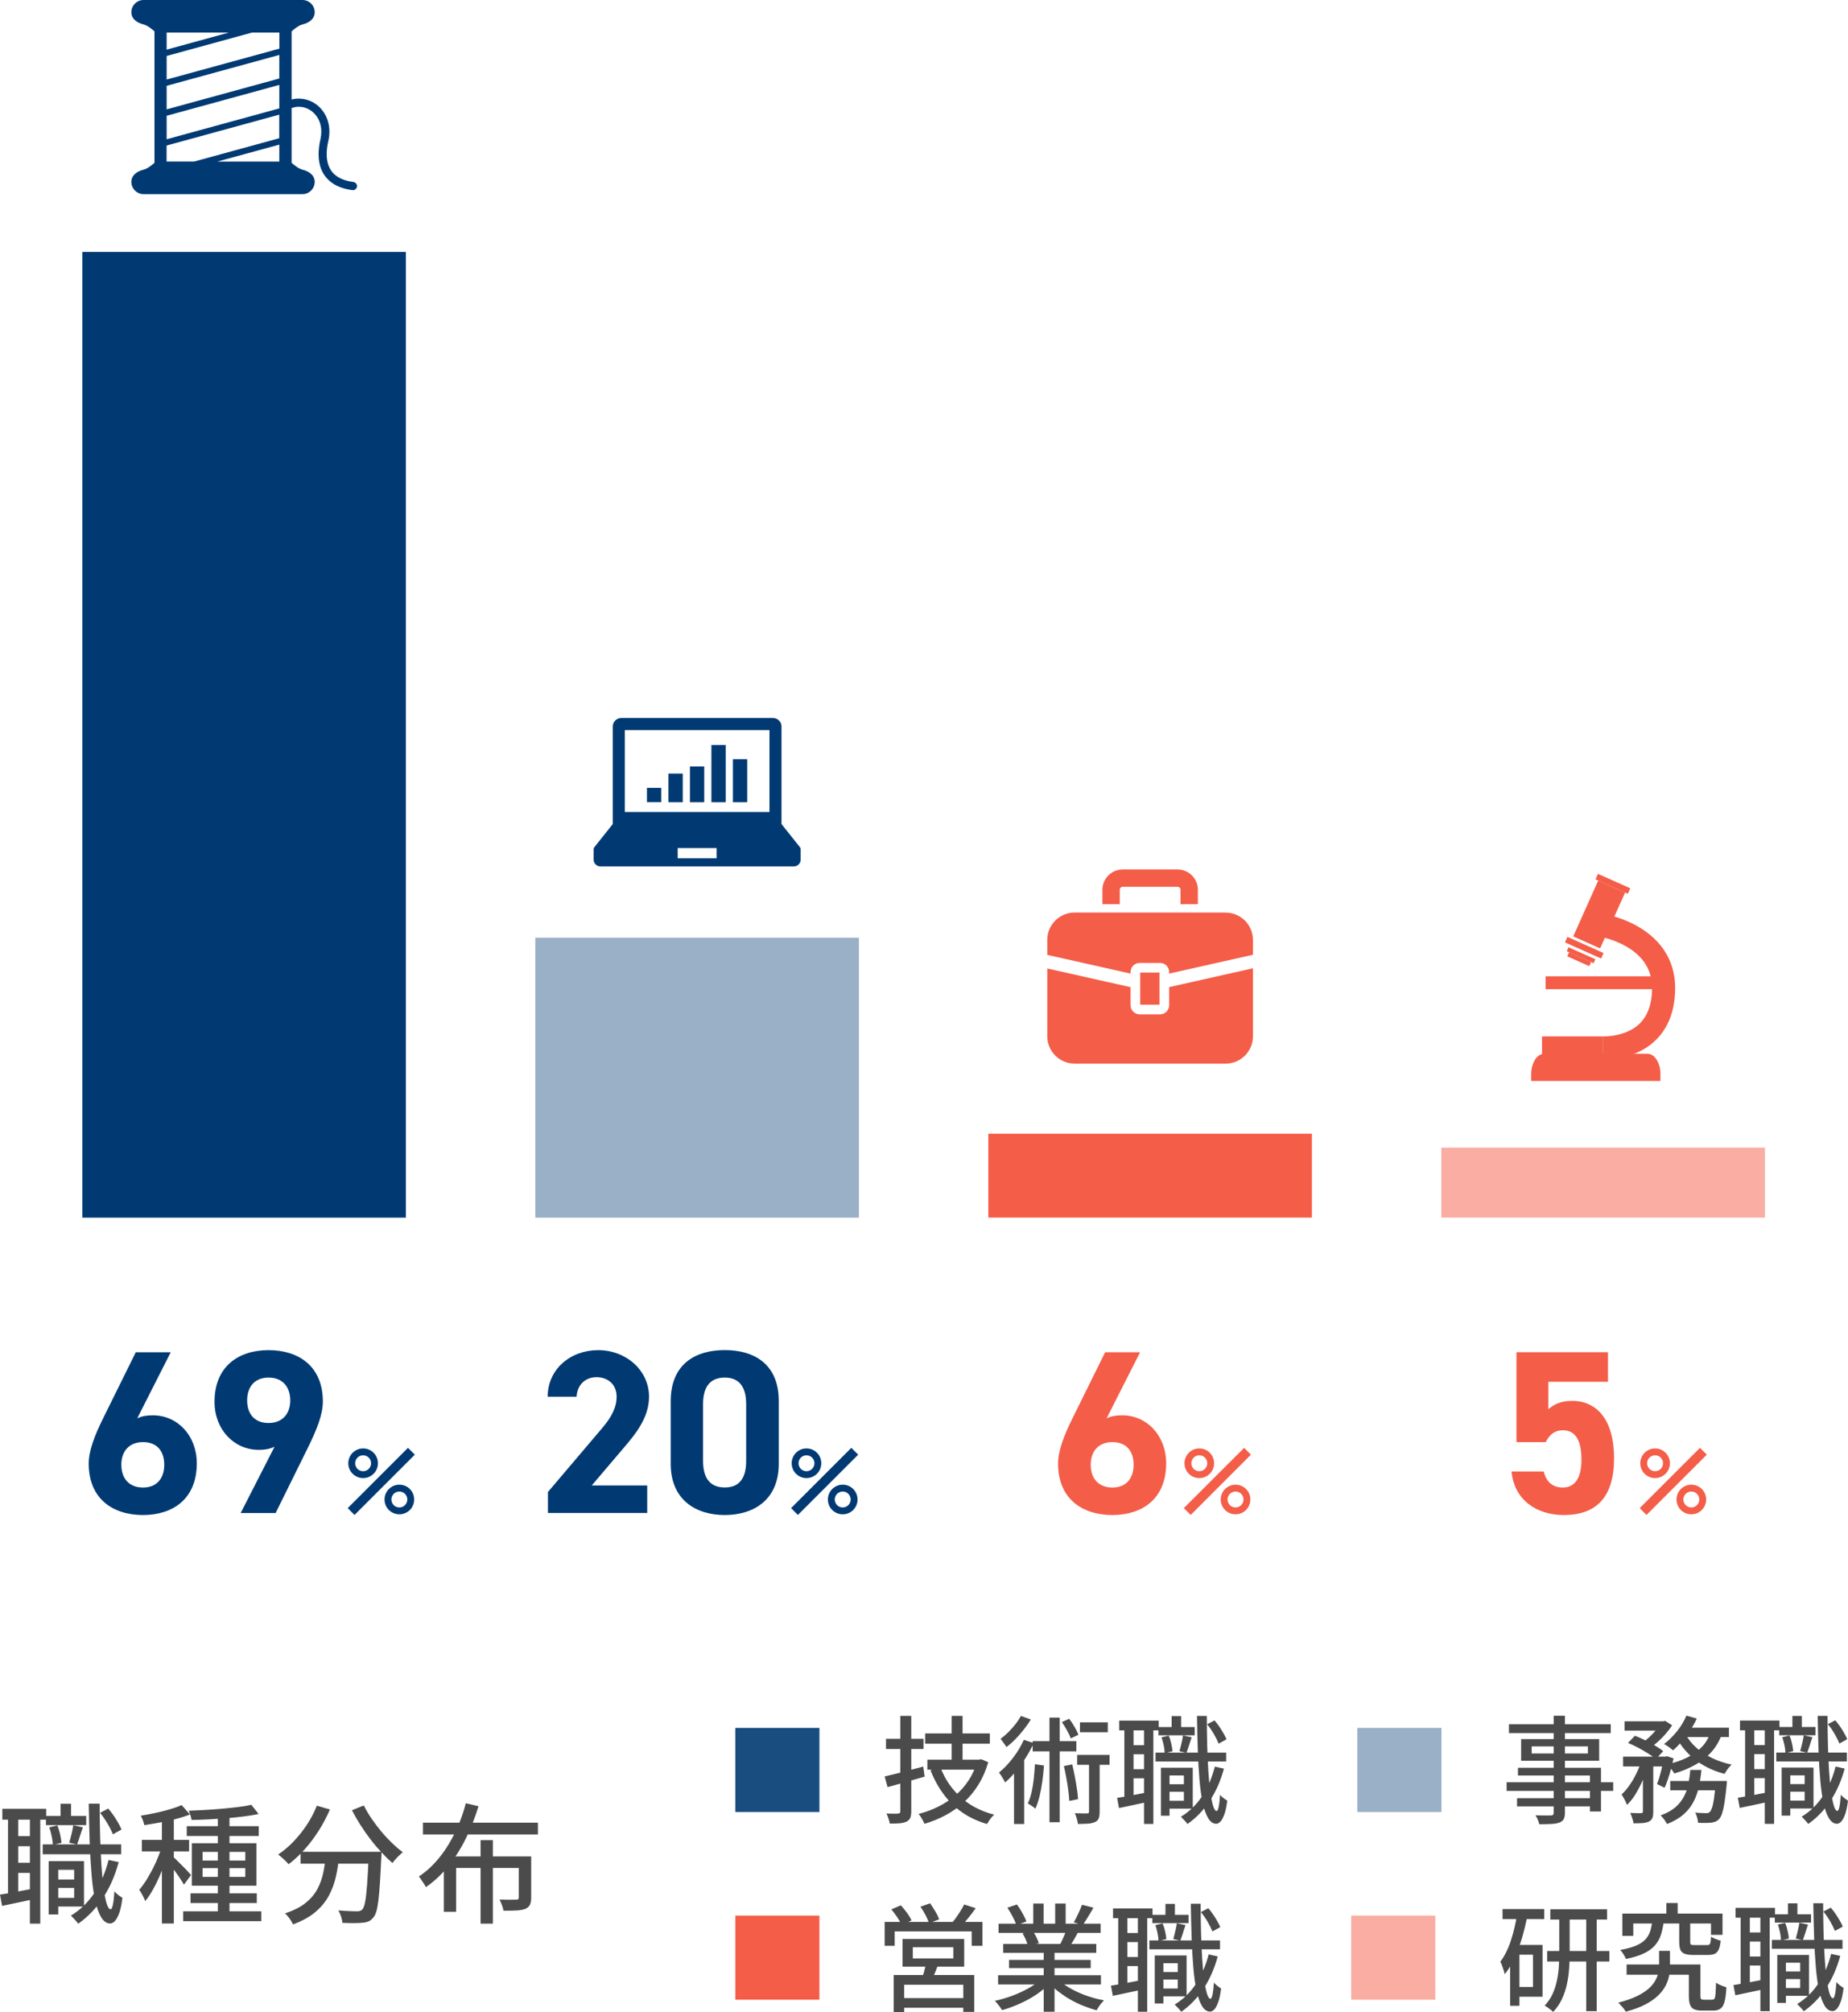 <?xml version="1.0" encoding="UTF-8"?>
<svg id="_レイヤー_2" data-name="レイヤー 2" xmlns="http://www.w3.org/2000/svg" viewBox="0 0 285.56 310.92">
  <defs>
    <style>
      .cls-1 {
        opacity: .4;
      }

      .cls-1, .cls-2, .cls-3 {
        isolation: isolate;
      }

      .cls-1, .cls-2, .cls-4 {
        fill: #013a73;
      }

      .cls-2 {
        opacity: .9;
      }

      .cls-5, .cls-3 {
        fill: #f45d48;
      }

      .cls-3 {
        opacity: .5;
      }

      .cls-6 {
        fill: #4b4b4b;
      }
    </style>
  </defs>
  <g id="_レイヤー_2-2" data-name=" レイヤー 2">
    <g id="_レイヤー_1-2" data-name=" レイヤー 1-2">
      <g>
        <g>
          <path class="cls-6" d="M0,292.78c.71-.11,1.54-.25,2.51-.43s1.96-.37,2.97-.57l.14,1.62c-.93.2-1.86.4-2.77.59s-1.76.37-2.53.53c0,0-.32-1.74-.32-1.74ZM.36,279.52h6.78v1.68H.36v-1.68ZM1.24,280.4h1.58v12.68h-1.58v-12.68ZM2,283.74h3.58v1.56H2v-1.56ZM2,287.86h3.58v1.56H2v-1.56ZM4.62,280.38h1.6v16.88h-1.6v-16.88ZM6.6,285.02h12.12v1.52H6.6v-1.52ZM7.1,280.62h6.22v1.42h-6.22v-1.42ZM7.52,287.6h1.48v8.24h-1.48v-8.24ZM7.62,282.38l1.24-.3c.17.43.32.89.43,1.39s.18.94.21,1.31l-1.34.32c0-.36-.05-.79-.16-1.3-.11-.51-.23-.98-.38-1.42h0ZM8.28,290.44h3.86v1.3h-3.86v-1.3ZM8.64,287.6h4.34v7.02h-4.34v-1.34h2.82v-4.34h-2.82v-1.34ZM9.36,278.74h1.62v2.88h-1.62v-2.88ZM11.32,282.06l1.48.32c-.16.47-.32.94-.47,1.43-.15.49-.3.9-.43,1.23l-1.2-.28c.11-.37.22-.82.35-1.33.13-.51.22-.97.27-1.37h0ZM16.78,287.42l1.56.34c-.57,2.11-1.39,3.96-2.45,5.56-1.06,1.6-2.33,2.92-3.81,3.96-.07-.11-.17-.24-.3-.39-.13-.15-.28-.31-.43-.47s-.28-.29-.39-.4c1.45-.88,2.67-2.06,3.64-3.53s1.7-3.16,2.18-5.07h0ZM13.72,278.72h1.68c0,1.75.02,3.42.07,5.03s.11,3.09.2,4.46.2,2.56.34,3.58.3,1.82.48,2.39.38.86.59.86c.15,0,.27-.24.37-.73.1-.49.18-1.17.23-2.05.09.12.22.25.38.39s.32.27.49.38.29.2.37.25c-.13,1.05-.31,1.87-.53,2.44-.22.57-.45.97-.68,1.19s-.46.33-.69.33c-.53-.01-.99-.32-1.36-.92-.37-.6-.68-1.45-.93-2.55-.25-1.1-.44-2.42-.57-3.95s-.23-3.24-.3-5.11c-.07-1.87-.11-3.87-.14-5.99ZM15.46,280.14l1.26-.66c.43.49.83,1.04,1.21,1.65s.66,1.14.85,1.59l-1.34.74c-.17-.45-.44-1-.81-1.63-.37-.63-.76-1.2-1.17-1.69h0Z"/>
          <path class="cls-6" d="M25.12,285.02l1.14.5c-.2.71-.44,1.44-.72,2.21-.28.77-.58,1.52-.91,2.27s-.68,1.45-1.05,2.1c-.37.65-.75,1.21-1.14,1.68-.09-.27-.23-.57-.42-.91s-.35-.62-.5-.85c.36-.4.71-.88,1.06-1.43s.68-1.15,1.01-1.78.62-1.28.88-1.93.48-1.27.65-1.86ZM28.06,278.94l1.3,1.46c-.65.25-1.38.48-2.17.69s-1.61.39-2.45.54-1.65.29-2.44.41c-.04-.21-.11-.46-.22-.74-.11-.28-.21-.52-.32-.72.75-.12,1.51-.26,2.29-.43.78-.17,1.52-.35,2.22-.56s1.3-.42,1.79-.65h0ZM21.92,284.32h7.3v1.78h-7.3v-1.78ZM25.02,280.44h1.84v16.8h-1.84v-16.8ZM26.82,287c.12.09.31.27.56.53s.53.54.83.83c.3.29.57.57.81.83.24.26.41.45.5.57l-1.1,1.48c-.12-.21-.28-.48-.49-.8-.21-.32-.43-.65-.68-.99s-.48-.66-.71-.97-.42-.55-.58-.74l.86-.74h0ZM28.3,295.36h12.08v1.52h-12.08v-1.52ZM28.86,282.2h11.12v1.52h-11.12s0-1.52,0-1.52ZM38.84,278.9l1.12,1.42c-.69.15-1.46.27-2.31.38s-1.73.2-2.64.27c-.91.07-1.83.13-2.76.18-.93.05-1.81.08-2.65.09-.03-.2-.08-.44-.17-.72s-.18-.51-.27-.7c.84-.04,1.71-.08,2.6-.13.89-.05,1.77-.11,2.63-.19s1.67-.17,2.44-.26,1.44-.21,2.01-.34h0ZM29.44,292.58h10.24v1.5h-10.24s0-1.5,0-1.5ZM29.64,284.84h9.98v6.56h-9.98s0-6.56,0-6.56ZM31.3,286.18v1.34h6.6v-1.34h-6.6ZM31.3,288.68v1.36h6.6v-1.36h-6.6ZM33.66,280.3h1.8v15.9h-1.8v-15.9Z"/>
          <path class="cls-6" d="M48.96,279.04l2.02.58c-.49,1.15-1.07,2.24-1.74,3.29-.67,1.05-1.39,2.01-2.18,2.89s-1.61,1.64-2.46,2.28c-.11-.13-.26-.3-.46-.49s-.41-.38-.62-.57-.39-.33-.54-.44c.84-.56,1.64-1.23,2.39-2.02.75-.79,1.44-1.65,2.06-2.59.62-.94,1.13-1.92,1.53-2.93h0ZM50.36,286.7h2.06c-.11,1.11-.27,2.18-.5,3.23s-.59,2.04-1.08,2.97-1.18,1.78-2.07,2.54-2.05,1.41-3.49,1.94c-.08-.17-.19-.37-.32-.58s-.28-.42-.44-.62c-.16-.2-.32-.37-.48-.5,1.33-.44,2.4-.98,3.19-1.62.79-.64,1.4-1.36,1.82-2.15s.72-1.63.9-2.51.32-1.78.41-2.7h0ZM46.44,286.16h11.16v1.84h-11.16v-1.84ZM56.98,286.16h1.98c0,.23-.02.41-.02.54s0,.24-.02.32c-.07,1.53-.14,2.85-.21,3.94s-.15,2-.24,2.72-.19,1.29-.32,1.71c-.13.42-.28.72-.45.91-.23.29-.47.5-.73.61s-.58.18-.95.21c-.33.04-.78.06-1.35.06s-1.16-.01-1.77-.04c0-.29-.08-.62-.19-.97s-.26-.67-.43-.95c.61.05,1.18.09,1.71.11s.91.03,1.15.03c.2,0,.36-.02.49-.06s.24-.11.35-.22c.17-.17.32-.56.44-1.17s.22-1.51.31-2.71c.09-1.2.17-2.76.25-4.68v-.36h0ZM56.22,279c.32.65.71,1.32,1.17,2s.96,1.34,1.5,1.99,1.1,1.25,1.67,1.8,1.13,1.03,1.68,1.43c-.16.13-.34.3-.55.5s-.4.4-.59.61-.34.4-.46.57c-.55-.48-1.11-1.03-1.69-1.65s-1.15-1.29-1.7-2.01-1.07-1.46-1.56-2.23c-.49-.77-.92-1.52-1.31-2.27l1.84-.74h0Z"/>
          <path class="cls-6" d="M71.98,278.66l1.96.46c-.48,1.59-1.09,3.15-1.82,4.7-.73,1.55-1.62,2.99-2.66,4.33s-2.25,2.5-3.64,3.47c-.08-.16-.19-.34-.32-.53s-.27-.39-.4-.6c-.13-.21-.26-.38-.38-.51.95-.63,1.81-1.37,2.58-2.23.77-.86,1.46-1.79,2.06-2.8.6-1.01,1.12-2.04,1.56-3.11.44-1.07.79-2.13,1.06-3.18ZM65.36,281.66h17.76v1.82h-17.76v-1.82ZM68.58,286.88h12.42v1.78h-10.52v6.78h-1.9s0-8.56,0-8.56ZM74.26,284.36h1.9v12.9h-1.9v-12.9ZM80.16,286.88h1.92v6.36c0,.47-.06.83-.19,1.1s-.36.48-.71.64c-.35.13-.79.22-1.34.25-.55.03-1.23.04-2.04.03-.04-.25-.12-.54-.24-.87-.12-.33-.25-.61-.38-.85.37.01.74.02,1.09.03s.66,0,.93,0,.45-.01.54-.01c.16,0,.27-.02.33-.07.06-.05.09-.14.09-.27v-6.34Z"/>
        </g>
        <g>
          <rect class="cls-2" x="113.62" y="267.02" width="13" height="13"/>
          <rect class="cls-5" x="113.62" y="296.02" width="13" height="13"/>
        </g>
        <g>
          <path class="cls-6" d="M136.7,274.52c.5-.12,1.08-.26,1.74-.42s1.34-.34,2.07-.54c.73-.2,1.44-.39,2.15-.57l.22,1.55c-.98.29-1.98.57-2.98.86s-1.92.54-2.75.76l-.45-1.64h0ZM136.91,268.7h5.8v1.58h-5.8v-1.58ZM139.14,265.16h1.67v14.74c0,.44-.05.79-.16,1.03s-.29.43-.56.56c-.26.13-.61.22-1.03.26s-.94.06-1.57.04c-.04-.22-.1-.47-.2-.76-.1-.29-.2-.56-.31-.78.4.01.76.02,1.11.02s.57,0,.69-.02c.23,0,.34-.11.34-.34v-14.74h.02ZM150.99,271.92h.31l.31-.07,1.1.47c-.38,1.31-.9,2.47-1.54,3.5s-1.39,1.93-2.25,2.71-1.8,1.44-2.83,1.99-2.11.99-3.25,1.32c-.05-.16-.12-.33-.23-.51-.1-.19-.21-.38-.33-.57s-.23-.34-.34-.45c1.04-.26,2.05-.63,3.01-1.11.97-.47,1.85-1.05,2.65-1.73.8-.68,1.49-1.46,2.07-2.34s1.02-1.86,1.32-2.94v-.27h0ZM142.96,267.87h9.99v1.58h-9.99v-1.58ZM143.3,271.92h7.85v1.55h-7.85v-1.55ZM145.32,273.11c.67,1.79,1.71,3.32,3.11,4.6s3.13,2.18,5.19,2.71c-.12.11-.25.25-.4.42-.14.17-.28.35-.4.54s-.22.35-.31.49c-2.16-.64-3.95-1.66-5.38-3.08-1.43-1.42-2.54-3.16-3.35-5.24l1.53-.45h0ZM147.05,265.16h1.69v7.61h-1.69v-7.61Z"/>
          <path class="cls-6" d="M158.21,268.86l1.53.5c-.35.76-.76,1.51-1.24,2.26-.48.75-.99,1.45-1.53,2.11s-1.09,1.23-1.66,1.72c-.05-.12-.13-.28-.24-.47s-.23-.39-.36-.58-.24-.36-.35-.48c.76-.61,1.48-1.37,2.17-2.27s1.25-1.83,1.68-2.79h0ZM157.74,265.16l1.55.56c-.31.5-.67,1.02-1.08,1.54-.41.52-.84,1.02-1.3,1.49s-.93.88-1.39,1.24c-.06-.12-.15-.26-.26-.41-.11-.16-.23-.31-.34-.47s-.22-.29-.31-.4c.41-.3.81-.65,1.21-1.04.4-.4.77-.81,1.11-1.25s.61-.85.83-1.25h-.02ZM156.69,272.57l1.35-1.35.22.07v10.58h-1.57v-9.31h0ZM159.92,272.63l1.4.2c-.06.84-.15,1.67-.26,2.48s-.26,1.58-.43,2.29c-.17.71-.39,1.35-.64,1.9-.08-.08-.2-.17-.33-.27s-.29-.2-.44-.3c-.16-.1-.29-.18-.4-.24.24-.49.43-1.06.58-1.72s.26-1.35.34-2.09.14-1.49.18-2.26h0ZM159.57,269.06h6.75v1.58h-6.75v-1.58ZM162.17,265.43h1.58v16.16h-1.58v-16.16ZM164.09,266.11l1.13-.5c.29.38.57.81.84,1.27.27.46.46.86.57,1.2l-1.17.56c-.12-.34-.31-.74-.57-1.22-.26-.47-.53-.91-.8-1.3h0ZM164.4,272.91l1.28-.25c.14.58.28,1.19.4,1.83.12.64.23,1.27.32,1.88.1.61.16,1.16.18,1.66l-1.35.27c-.02-.49-.08-1.05-.16-1.67s-.18-1.25-.3-1.9-.24-1.25-.37-1.82h0ZM168.3,271.64h1.62v8.32c0,.42-.04.76-.14,1.02-.09.26-.28.45-.57.58-.29.13-.65.22-1.07.25s-.95.05-1.58.05c-.02-.24-.08-.52-.17-.83s-.19-.59-.3-.83c.42.01.81.02,1.16.03h.73c.12,0,.2-.02.24-.06s.06-.12.06-.22v-8.3h.02ZM166.45,271.19h5v1.53h-5v-1.53ZM166.88,266.16h4.3v1.53h-4.3v-1.53Z"/>
          <path class="cls-6" d="M172.62,277.83c.64-.1,1.39-.22,2.26-.39s1.76-.33,2.67-.51l.13,1.46c-.84.18-1.67.36-2.49.53s-1.58.33-2.28.48l-.29-1.57h0ZM172.95,265.89h6.1v1.51h-6.1v-1.51ZM173.74,266.69h1.42v11.41h-1.42v-11.41ZM174.42,269.69h3.22v1.4h-3.22v-1.4ZM174.42,273.4h3.22v1.4h-3.22v-1.4ZM176.78,266.67h1.44v15.19h-1.44v-15.19ZM178.56,270.84h10.91v1.37h-10.91v-1.37ZM179.01,266.88h5.6v1.28h-5.6v-1.28ZM179.39,273.17h1.33v7.42h-1.33v-7.42ZM179.48,268.47l1.12-.27c.16.38.29.8.39,1.25s.17.84.19,1.18l-1.21.29c0-.32-.05-.71-.14-1.17-.1-.46-.21-.88-.34-1.28h0ZM180.08,275.72h3.47v1.17h-3.47v-1.17ZM180.4,273.17h3.91v6.32h-3.91v-1.21h2.54v-3.91h-2.54v-1.21h0ZM181.05,265.19h1.46v2.59h-1.46v-2.59ZM182.81,268.18l1.33.29c-.14.42-.29.85-.42,1.29-.14.44-.27.81-.39,1.11l-1.08-.25c.1-.34.2-.74.31-1.2s.2-.87.24-1.23h0ZM187.73,273l1.4.31c-.52,1.9-1.25,3.56-2.21,5-.95,1.44-2.1,2.63-3.43,3.56-.06-.1-.15-.21-.27-.35s-.25-.28-.39-.42-.26-.26-.35-.36c1.31-.79,2.4-1.85,3.28-3.18s1.53-2.85,1.96-4.56h.01ZM184.97,265.17h1.51c0,1.57.02,3.08.06,4.53s.1,2.78.18,4.01c.08,1.23.18,2.3.31,3.22s.27,1.63.43,2.15c.16.52.34.77.53.77.13,0,.24-.22.33-.66s.16-1.05.21-1.84c.08.11.2.22.34.35s.29.24.44.34c.15.1.26.18.33.22-.12.95-.28,1.68-.48,2.2s-.4.87-.61,1.07-.42.3-.62.3c-.48-.01-.89-.29-1.22-.83s-.62-1.31-.84-2.29c-.22-.99-.39-2.17-.51-3.56-.12-1.38-.21-2.91-.27-4.6s-.1-3.48-.13-5.39h.01ZM186.54,266.45l1.13-.59c.38.44.75.94,1.09,1.49s.6,1.02.76,1.43l-1.21.67c-.16-.41-.4-.9-.73-1.47s-.68-1.08-1.05-1.52h.01Z"/>
        </g>
        <g>
          <path class="cls-6" d="M136.71,297h15.1v3.69h-1.66v-2.23h-11.9v2.23h-1.55v-3.69h0ZM137.74,295.06l1.46-.63c.32.35.65.74.96,1.18.32.44.55.83.69,1.16l-1.53.68c-.14-.32-.37-.71-.67-1.17s-.61-.86-.92-1.22h0ZM138.1,305.21h12.44v5.69h-1.69v-4.19h-9.13v4.21h-1.62v-5.71ZM138.98,308.77h10.58v1.49h-10.58v-1.49ZM139.47,299.63h9.52v4.28h-9.52v-4.28ZM141.05,300.91v1.73h6.26v-1.73h-6.26ZM142.24,294.64l1.49-.52c.26.37.53.8.81,1.27s.47.88.59,1.21l-1.57.59c-.11-.35-.29-.76-.54-1.24-.25-.48-.52-.92-.79-1.31h0ZM143.1,303.34l1.91.14c-.17.47-.35.92-.53,1.37-.19.44-.36.82-.53,1.13l-1.48-.22c.12-.36.24-.77.36-1.22.12-.46.21-.86.27-1.21h0ZM148.99,294.3l1.78.58c-.36.5-.74,1.01-1.14,1.5-.4.5-.77.92-1.11,1.27l-1.39-.54c.22-.25.44-.54.67-.87s.45-.66.66-1,.39-.65.53-.94h0Z"/>
          <path class="cls-6" d="M160.85,305.84l1.37.63c-.56.61-1.25,1.19-2.05,1.73s-1.67,1.02-2.59,1.43-1.84.75-2.74,1c-.08-.16-.19-.32-.32-.49-.13-.17-.26-.35-.4-.51-.14-.17-.27-.31-.41-.43.9-.19,1.8-.46,2.7-.79.9-.34,1.74-.72,2.52-1.16s1.42-.9,1.91-1.39v-.02ZM154.23,305.24h15.89v1.42h-15.89v-1.42ZM154.3,297.27h15.77v1.42h-15.77v-1.42ZM155.02,300.4h14.38v1.37h-14.38v-1.37ZM155.67,294.8l1.46-.5c.3.4.59.84.86,1.33s.48.92.61,1.3l-1.55.56c-.11-.36-.29-.79-.56-1.3s-.54-.97-.83-1.39h0ZM155.92,302.87h12.62v1.26h-12.62v-1.26ZM157.99,298.76l1.64-.29c.19.28.37.59.54.94s.29.65.36.9l-1.71.32c-.06-.25-.17-.55-.32-.91-.16-.35-.32-.67-.5-.96h0ZM159.66,294.16h1.6v3.78h-1.6v-3.78ZM161.28,301.07h1.67v9.81h-1.67v-9.81ZM163.39,305.8c.38.37.84.73,1.38,1.08.53.35,1.12.67,1.75.96s1.3.55,1.99.76c.69.22,1.38.39,2.08.52-.12.12-.26.27-.41.45-.15.18-.29.37-.41.56-.13.19-.23.37-.32.52-.71-.19-1.41-.43-2.11-.71s-1.37-.61-2.01-.98c-.64-.37-1.24-.78-1.8-1.21-.56-.44-1.05-.91-1.47-1.41l1.31-.54h.02ZM163.05,294.16h1.62v3.69h-1.62v-3.69ZM164.81,298.17l1.78.43c-.23.42-.46.83-.68,1.21-.23.39-.44.72-.65,1l-1.42-.41c.17-.32.34-.7.53-1.12.19-.42.33-.79.44-1.12h0ZM167.21,294.35l1.76.45c-.28.48-.56.96-.86,1.44-.29.48-.56.89-.8,1.24l-1.39-.43c.16-.25.31-.54.47-.86.16-.32.31-.64.45-.96.14-.32.26-.62.36-.88h.01Z"/>
          <path class="cls-6" d="M171.67,306.85c.64-.1,1.39-.23,2.26-.39s1.76-.33,2.67-.51l.13,1.46c-.84.18-1.67.36-2.49.53s-1.58.33-2.28.48l-.29-1.57h0ZM171.99,294.91h6.1v1.51h-6.1v-1.51ZM172.79,295.7h1.42v11.41h-1.42v-11.41ZM173.47,298.71h3.22v1.4h-3.22v-1.4ZM173.47,302.42h3.22v1.4h-3.22v-1.4ZM175.83,295.69h1.44v15.19h-1.44v-15.19ZM177.61,299.86h10.91v1.37h-10.91v-1.37ZM178.06,295.9h5.6v1.28h-5.6v-1.28ZM178.44,302.18h1.33v7.42h-1.33v-7.42ZM178.53,297.49l1.12-.27c.16.38.29.8.39,1.25s.17.84.19,1.18l-1.21.29c0-.32-.05-.71-.14-1.17-.1-.46-.21-.88-.34-1.28h0ZM179.12,304.74h3.47v1.17h-3.47v-1.17ZM179.45,302.18h3.91v6.32h-3.91v-1.21h2.54v-3.91h-2.54v-1.21h0ZM180.09,294.21h1.46v2.59h-1.46v-2.59ZM181.86,297.2l1.33.29c-.14.42-.29.85-.42,1.29-.14.44-.27.81-.39,1.11l-1.08-.25c.1-.34.2-.74.31-1.2s.2-.87.24-1.23h0ZM186.77,302.02l1.4.31c-.52,1.9-1.25,3.56-2.21,5-.95,1.44-2.1,2.63-3.43,3.56-.06-.1-.15-.21-.27-.35-.12-.14-.25-.28-.39-.42s-.26-.26-.35-.36c1.31-.79,2.4-1.85,3.28-3.18s1.53-2.85,1.96-4.56h.01ZM184.02,294.19h1.51c0,1.57.02,3.08.06,4.53s.1,2.78.18,4.01c.08,1.23.18,2.3.31,3.22s.27,1.64.43,2.15.34.77.53.77c.13,0,.24-.22.33-.66s.16-1.05.21-1.84c.08.11.2.22.34.35s.29.24.44.34c.15.1.26.18.33.23-.12.95-.28,1.68-.48,2.2s-.4.87-.61,1.07-.42.3-.62.3c-.48-.01-.89-.29-1.22-.83s-.62-1.3-.84-2.29c-.22-.99-.39-2.17-.51-3.55s-.21-2.91-.27-4.6-.1-3.48-.13-5.39h.01ZM185.58,295.47l1.13-.59c.38.44.75.94,1.09,1.49s.6,1.02.76,1.43l-1.21.67c-.16-.41-.4-.9-.73-1.47s-.68-1.08-1.05-1.52h.01Z"/>
        </g>
        <g>
          <rect class="cls-1" x="209.74" y="267.02" width="13" height="13"/>
          <g>
            <path class="cls-6" d="M232.81,275.42h16.47v1.33h-16.47v-1.33ZM233.17,266.45h15.73v1.37h-15.73v-1.37ZM234.42,277.88h12.17v1.26h-12.17v-1.26ZM234.56,273.18h12.83v6.75h-1.71v-5.56h-11.12v-1.19ZM235.05,268.75h12.06v3.35h-12.06v-3.35ZM236.68,269.87v1.1h8.69v-1.1h-8.69ZM240.09,265.14h1.73v14.96c0,.46-.07.8-.2,1.03-.13.23-.35.4-.67.52-.31.11-.71.18-1.21.21-.49.03-1.12.04-1.89.04-.04-.2-.11-.44-.22-.7s-.23-.49-.35-.68c.34.01.67.02.99.03s.61,0,.86,0h.52c.17-.01.28-.05.34-.11s.09-.17.09-.34v-14.96Z"/>
            <path class="cls-6" d="M253.68,271.96l1.13.43c-.23.79-.52,1.6-.86,2.44s-.74,1.61-1.16,2.32-.89,1.3-1.39,1.77c-.07-.24-.19-.51-.36-.82s-.32-.57-.47-.8c.44-.4.86-.88,1.26-1.47.4-.58.76-1.21,1.08-1.88s.58-1.34.77-2h0ZM250.8,271.46h6.75v1.51h-6.75v-1.51ZM251.03,266h6.03v1.44h-6.03v-1.44h0ZM251.57,269.33l1.06-1.1c.5.19,1.03.42,1.57.69.55.27,1.07.55,1.57.85s.91.57,1.23.84l-1.13,1.22c-.3-.26-.69-.55-1.18-.85-.49-.31-1-.61-1.55-.9s-1.07-.54-1.58-.75h0ZM253.87,272.07h1.6v7.88c0,.4-.04.72-.13.96-.09.25-.27.44-.55.58-.25.12-.57.2-.96.23s-.86.04-1.41.04c-.04-.23-.1-.5-.2-.8-.1-.31-.2-.57-.31-.8.37.01.71.02,1.03.03h.65c.11-.01.18-.03.22-.06.04-.03.06-.1.06-.21v-7.85h0ZM256.65,266h.38l.27-.07,1.08.68c-.26.42-.59.85-.97,1.3-.38.44-.79.86-1.22,1.24s-.86.72-1.3,1.01c-.14-.13-.33-.28-.55-.43-.22-.16-.42-.29-.58-.4.38-.26.76-.57,1.13-.92.37-.35.71-.71,1.03-1.08.31-.37.56-.71.74-1.03v-.31h0ZM257.11,271.46h.23l.23-.07,1.04.34c-.17.79-.38,1.6-.62,2.42-.25.82-.5,1.53-.77,2.12l-1.17-.58c.2-.5.4-1.12.59-1.86s.34-1.44.45-2.1v-.27h.02ZM261.2,273.51h1.71c-.08.92-.22,1.8-.4,2.63-.18.83-.46,1.6-.83,2.31s-.88,1.36-1.54,1.94c-.65.58-1.5,1.07-2.55,1.48-.1-.2-.24-.44-.43-.7s-.38-.47-.56-.63c.94-.34,1.69-.75,2.26-1.24s1.01-1.04,1.33-1.64c.32-.6.55-1.25.69-1.94.14-.7.25-1.43.31-2.2h0ZM260.59,265.12l1.6.45c-.29.64-.63,1.25-1.03,1.85s-.82,1.16-1.27,1.68c-.45.52-.9.98-1.36,1.38-.11-.1-.25-.21-.41-.33s-.34-.25-.51-.36-.33-.21-.48-.28c.71-.53,1.37-1.18,1.99-1.95.62-.77,1.11-1.59,1.47-2.44h0ZM264.31,267.69l1.78.27c-.41,1.1-.97,2.05-1.68,2.83s-1.55,1.43-2.51,1.96c-.96.53-2.02.97-3.19,1.31-.06-.12-.15-.27-.28-.45s-.26-.36-.4-.53c-.14-.17-.27-.31-.39-.42,1.12-.26,2.12-.61,3.02-1.04.89-.43,1.65-.97,2.28-1.62.62-.65,1.08-1.42,1.37-2.31h0ZM258.09,275.22h7.6v1.44h-7.6v-1.44ZM260.52,268.11c.42.74.98,1.42,1.67,2.03.7.61,1.5,1.12,2.42,1.56s1.91.76,2.96.99c-.12.11-.25.25-.39.41s-.27.34-.39.52c-.12.18-.22.35-.31.5-1.1-.29-2.12-.69-3.06-1.21s-1.77-1.15-2.5-1.88-1.34-1.55-1.84-2.45l1.42-.47h.02ZM260.34,266.99h6.82v1.44h-7.51l.68-1.44h.01ZM265.12,275.22h1.73c-.02.35-.04.58-.05.7-.11,1.08-.22,1.97-.33,2.67s-.24,1.25-.37,1.65-.29.69-.47.88c-.18.18-.37.31-.56.38s-.41.13-.67.16c-.22.02-.5.04-.85.04s-.74,0-1.16-.02c-.01-.24-.06-.51-.14-.81s-.19-.56-.31-.77c.36.04.69.06,1,.07s.53.02.67.02.26-.01.35-.04c.09-.02.18-.08.26-.16.12-.12.23-.34.34-.67s.21-.81.3-1.43.18-1.43.26-2.41v-.25h0Z"/>
            <path class="cls-6" d="M268.54,277.81c.64-.1,1.39-.23,2.26-.39s1.76-.33,2.67-.51l.13,1.46c-.84.18-1.67.36-2.49.53s-1.58.33-2.28.48l-.29-1.57h0ZM268.87,265.88h6.1v1.51h-6.1v-1.51ZM269.66,266.67h1.42v11.41h-1.42v-11.41ZM270.34,269.67h3.22v1.4h-3.22v-1.4ZM270.34,273.38h3.22v1.4h-3.22v-1.4ZM272.7,266.65h1.44v15.19h-1.44v-15.19ZM274.48,270.83h10.91v1.37h-10.91v-1.37ZM274.93,266.87h5.6v1.28h-5.6v-1.28ZM275.31,273.15h1.33v7.42h-1.33v-7.42ZM275.4,268.45l1.12-.27c.16.38.29.8.39,1.25s.17.84.19,1.18l-1.21.29c0-.32-.05-.71-.14-1.17-.1-.46-.21-.88-.34-1.28h-.01ZM276,275.7h3.47v1.17h-3.47v-1.17ZM276.32,273.15h3.91v6.32h-3.91v-1.21h2.54v-3.91h-2.54v-1.21h0ZM276.97,265.17h1.46v2.59h-1.46v-2.59ZM278.73,268.16l1.33.29c-.14.42-.29.85-.42,1.29-.14.44-.27.81-.39,1.11l-1.08-.25c.1-.34.2-.74.31-1.2s.2-.87.24-1.23h.01ZM283.65,272.99l1.4.31c-.52,1.9-1.25,3.56-2.21,5-.95,1.44-2.1,2.63-3.43,3.56-.06-.1-.15-.21-.27-.35s-.25-.28-.39-.42-.26-.26-.35-.36c1.31-.79,2.4-1.85,3.28-3.18s1.53-2.85,1.96-4.56h.01ZM280.89,265.16h1.51c0,1.57.02,3.08.06,4.53s.1,2.78.18,4.01.18,2.3.31,3.22.27,1.64.43,2.15.34.77.53.77c.13,0,.24-.22.33-.66s.16-1.05.21-1.84c.08.11.2.22.34.35.14.13.29.24.44.34s.26.18.33.23c-.12.95-.28,1.68-.48,2.2s-.4.87-.61,1.07-.42.3-.62.3c-.48-.01-.89-.29-1.22-.83s-.62-1.3-.84-2.29c-.22-.99-.39-2.17-.51-3.55s-.21-2.91-.27-4.6-.1-3.48-.13-5.39h.01ZM282.46,266.43l1.13-.59c.38.44.75.94,1.09,1.49s.6,1.02.76,1.43l-1.21.67c-.16-.41-.4-.9-.73-1.47-.33-.57-.68-1.08-1.05-1.52h0Z"/>
          </g>
        </g>
        <g>
          <rect class="cls-3" x="208.79" y="296.02" width="13" height="13"/>
          <g>
            <path class="cls-6" d="M234.43,295.77l1.57.34c-.22,1.13-.49,2.24-.81,3.35-.32,1.1-.71,2.14-1.14,3.1-.44.96-.95,1.8-1.54,2.52-.02-.14-.08-.34-.15-.58s-.16-.49-.25-.74-.18-.45-.28-.6c.67-.9,1.22-2,1.64-3.29s.74-2.66.97-4.09h-.01ZM232.18,295.01h6.44v1.55h-6.44v-1.55ZM233.35,300.55h1.44v9.41h-1.44v-9.41ZM234.09,300.55h4.27v8.01h-4.27v-1.51h2.79v-4.99h-2.79v-1.51ZM240.95,295.77h1.6v6.21c0,.76-.03,1.53-.09,2.33s-.18,1.59-.35,2.38c-.17.79-.43,1.54-.77,2.26s-.79,1.37-1.35,1.96c-.1-.11-.22-.22-.37-.34s-.31-.24-.48-.36-.32-.22-.45-.29c.5-.53.91-1.12,1.21-1.77s.52-1.33.67-2.04c.15-.71.25-1.41.3-2.12s.07-1.37.07-2.01v-6.21h0ZM239.08,301.49h9.61v1.62h-9.61v-1.62ZM239.56,295.05h8.77v1.58h-8.77v-1.58ZM245.11,295.71h1.62v15.08h-1.62v-15.08Z"/>
            <path class="cls-6" d="M256.36,301.47h1.69v2.27c0,.49-.04,1-.13,1.53s-.27,1.05-.54,1.58c-.27.52-.66,1.03-1.16,1.52s-1.16.95-1.98,1.38c-.82.43-1.82.8-3.02,1.12-.12-.22-.29-.46-.52-.72-.23-.26-.44-.49-.63-.68,1.12-.29,2.05-.61,2.8-.97.75-.36,1.36-.74,1.82-1.14s.81-.81,1.05-1.23.41-.83.5-1.24.13-.8.13-1.17v-2.25ZM255.31,296.85h1.78c-.08.78-.23,1.48-.43,2.11s-.51,1.18-.93,1.66c-.41.48-.98.89-1.71,1.24-.73.35-1.65.64-2.78.86-.07-.2-.2-.44-.37-.72s-.34-.5-.51-.67c1-.18,1.8-.4,2.42-.66s1.1-.57,1.44-.93.59-.78.76-1.26c.16-.48.27-1.03.33-1.64h0ZM250.69,295.71h15.48v3.28h-1.78v-1.75h-12.01v1.91h-1.69v-3.44ZM251.35,303.58h10.58v1.58h-10.58v-1.58h0ZM257.49,294.07h1.75v2.63h-1.75v-2.63ZM259.49,296.88h1.69v3.2c0,.23.04.37.12.42.08.05.27.08.58.08h1.89c.16,0,.28-.03.36-.08s.14-.17.18-.36c.04-.19.07-.47.09-.86.11.08.25.17.43.24.18.08.36.15.55.22s.36.12.51.15c-.06.58-.16,1.03-.3,1.35-.14.32-.34.55-.59.67s-.6.19-1.04.19h-2.32c-.58,0-1.02-.06-1.34-.19s-.53-.33-.65-.62c-.11-.29-.17-.69-.17-1.21v-3.22.02ZM260.98,303.58h1.78v4.84c0,.25.03.41.1.49.07.07.21.11.44.11h1.28c.16,0,.27-.06.35-.18.08-.12.13-.37.16-.75s.06-.95.08-1.72c.12.11.28.21.47.3s.39.17.59.25c.2.08.38.14.54.19-.05.94-.14,1.67-.28,2.19-.14.52-.34.89-.62,1.09-.28.2-.65.31-1.12.31h-1.76c-.5,0-.9-.07-1.2-.2s-.5-.36-.63-.69c-.13-.33-.19-.79-.19-1.38v-4.84h.01Z"/>
            <path class="cls-6" d="M267.86,306.76c.64-.1,1.39-.23,2.26-.39s1.76-.33,2.67-.51l.13,1.46c-.84.18-1.67.36-2.49.53s-1.58.33-2.28.48l-.29-1.57h0ZM268.18,294.83h6.1v1.51h-6.1v-1.51ZM268.97,295.62h1.42v11.41h-1.42v-11.41ZM269.66,298.63h3.22v1.4h-3.22v-1.4ZM269.66,302.34h3.22v1.4h-3.22v-1.4ZM272.02,295.6h1.44v15.19h-1.44v-15.19ZM273.8,299.78h10.91v1.37h-10.91v-1.37ZM274.25,295.82h5.6v1.28h-5.6v-1.28ZM274.63,302.1h1.33v7.42h-1.33v-7.42ZM274.72,297.4l1.12-.27c.16.38.29.8.39,1.25s.17.84.19,1.18l-1.21.29c0-.32-.05-.71-.14-1.17-.1-.46-.21-.88-.34-1.28h-.01ZM275.31,304.66h3.47v1.17h-3.47v-1.17ZM275.63,302.1h3.91v6.32h-3.91v-1.21h2.54v-3.91h-2.54v-1.21h0ZM276.28,294.13h1.46v2.59h-1.46v-2.59ZM278.05,297.12l1.33.29c-.14.42-.29.85-.42,1.29-.14.44-.27.81-.39,1.11l-1.08-.25c.1-.34.2-.74.31-1.2s.2-.87.24-1.23h.01ZM282.96,301.94l1.4.31c-.52,1.9-1.25,3.56-2.21,5-.95,1.44-2.1,2.63-3.43,3.56-.06-.1-.15-.21-.27-.35s-.25-.28-.39-.42-.26-.26-.35-.36c1.31-.79,2.4-1.85,3.28-3.18s1.53-2.85,1.96-4.56h.01ZM280.21,294.11h1.51c0,1.57.02,3.08.06,4.53s.1,2.78.18,4.01.18,2.3.31,3.22.27,1.64.43,2.15.34.77.53.77c.13,0,.24-.22.33-.66s.16-1.05.21-1.84c.08.11.2.22.34.35.14.13.29.24.44.34s.26.18.33.23c-.12.95-.28,1.68-.48,2.2s-.4.87-.61,1.07-.42.3-.62.3c-.48-.01-.89-.29-1.22-.83s-.62-1.3-.84-2.29c-.22-.99-.39-2.17-.51-3.55s-.21-2.91-.27-4.6-.1-3.48-.13-5.39h.01ZM281.77,295.39l1.13-.59c.38.44.75.94,1.09,1.49s.6,1.02.76,1.43l-1.21.67c-.16-.41-.4-.9-.73-1.47-.33-.57-.68-1.08-1.05-1.52h0Z"/>
          </g>
        </g>
        <g>
          <g>
            <path class="cls-4" d="M21.2,219.18c.76-.36,1.51-.47,2.41-.47,3.82,0,6.8,3.13,6.8,7.42,0,5.51-3.71,7.99-8.31,7.99s-8.39-2.45-8.39-7.95c0-1.94.86-4.25,2.27-7.09l5-10.11h5.4l-5.18,10.22h0ZM22.1,229.87c2.16,0,3.28-1.44,3.28-3.53s-1.12-3.49-3.28-3.49-3.35,1.44-3.35,3.49,1.12,3.53,3.35,3.53Z"/>
            <path class="cls-4" d="M42.4,223.58c-.79.36-1.55.47-2.41.47-3.82,0-6.84-3.13-6.84-7.42,0-5.51,3.74-7.99,8.35-7.99s8.39,2.45,8.39,7.96c0,1.94-.9,4.25-2.3,7.09l-5,10.12h-5.4l5.22-10.22h-.01ZM41.5,212.88c-2.16,0-3.31,1.44-3.31,3.53s1.15,3.49,3.31,3.49,3.35-1.44,3.35-3.49-1.15-3.53-3.35-3.53Z"/>
          </g>
          <g>
            <polyline class="cls-4" points="54.78 234.11 64.1 224.79 63.04 223.74 53.73 233.05"/>
            <path class="cls-4" d="M61.71,229.43c-1.26,0-2.29,1.02-2.29,2.29s1.02,2.29,2.29,2.29,2.29-1.02,2.29-2.29-1.02-2.29-2.29-2.29ZM61.71,232.95c-.68,0-1.23-.55-1.23-1.23s.55-1.23,1.23-1.23,1.23.55,1.23,1.23-.55,1.23-1.23,1.23Z"/>
            <path class="cls-4" d="M56.11,223.83c-1.26,0-2.29,1.02-2.29,2.29s1.02,2.29,2.29,2.29,2.29-1.02,2.29-2.29-1.02-2.29-2.29-2.29ZM56.11,227.35c-.68,0-1.23-.55-1.23-1.23s.55-1.23,1.23-1.23,1.23.55,1.23,1.23-.55,1.23-1.23,1.23Z"/>
          </g>
        </g>
        <g>
          <g>
            <path class="cls-4" d="M100,233.8h-15.33v-3.24l8.31-9.79c1.55-1.8,2.3-3.31,2.3-4.93,0-2.02-1.47-3.02-3.1-3.02s-2.95,1.04-3.09,3.02h-4.46c0-4.28,3.53-7.2,7.81-7.2s7.85,3.1,7.85,7.2c0,3.28-2.16,5.83-3.74,7.7l-5.11,6.01h8.57v4.25h-.01Z"/>
            <path class="cls-4" d="M120.34,226.2c0,5.58-3.89,7.92-8.35,7.92s-8.35-2.34-8.35-7.92v-9.65c0-5.83,3.89-7.92,8.35-7.92s8.35,2.09,8.35,7.88v9.68h0ZM111.99,212.88c-2.27,0-3.35,1.44-3.35,4.1v8.78c0,2.66,1.08,4.1,3.35,4.1s3.31-1.44,3.31-4.1v-8.78c0-2.66-1.08-4.1-3.31-4.1Z"/>
          </g>
          <g>
            <polyline class="cls-4" points="123.29 234.11 132.61 224.79 131.55 223.74 122.24 233.05"/>
            <path class="cls-4" d="M130.22,229.43c-1.26,0-2.29,1.02-2.29,2.29s1.02,2.29,2.29,2.29,2.29-1.02,2.29-2.29-1.02-2.29-2.29-2.29ZM130.22,232.95c-.68,0-1.23-.55-1.23-1.23s.55-1.23,1.23-1.23,1.23.55,1.23,1.23-.55,1.23-1.23,1.23Z"/>
            <path class="cls-4" d="M124.62,223.83c-1.26,0-2.29,1.02-2.29,2.29s1.02,2.29,2.29,2.29,2.29-1.02,2.29-2.29-1.02-2.29-2.29-2.29ZM124.62,227.35c-.68,0-1.23-.55-1.23-1.23s.55-1.23,1.23-1.23,1.23.55,1.23,1.23-.55,1.23-1.23,1.23Z"/>
          </g>
        </g>
        <g>
          <path class="cls-5" d="M170.99,219.18c.76-.36,1.51-.47,2.41-.47,3.81,0,6.8,3.13,6.8,7.42,0,5.51-3.71,7.99-8.31,7.99s-8.39-2.45-8.39-7.95c0-1.94.86-4.25,2.27-7.09l5-10.11h5.4l-5.18,10.22h0ZM171.89,229.87c2.16,0,3.28-1.44,3.28-3.53s-1.12-3.49-3.28-3.49-3.35,1.44-3.35,3.49,1.12,3.53,3.35,3.53Z"/>
          <g>
            <polyline class="cls-5" points="183.99 234.11 193.3 224.79 192.25 223.74 182.93 233.05"/>
            <path class="cls-5" d="M190.92,229.43c-1.26,0-2.29,1.02-2.29,2.29s1.02,2.29,2.29,2.29,2.29-1.02,2.29-2.29-1.02-2.29-2.29-2.29ZM190.92,232.95c-.68,0-1.23-.55-1.23-1.23s.55-1.23,1.23-1.23,1.23.55,1.23,1.23-.55,1.23-1.23,1.23Z"/>
            <path class="cls-5" d="M185.32,223.83c-1.26,0-2.29,1.02-2.29,2.29s1.02,2.29,2.29,2.29,2.29-1.02,2.29-2.29-1.02-2.29-2.29-2.29ZM185.32,227.35c-.68,0-1.23-.55-1.23-1.23s.55-1.23,1.23-1.23,1.23.55,1.23,1.23-.55,1.23-1.23,1.23Z"/>
          </g>
        </g>
        <g>
          <path class="cls-5" d="M238.87,222.85h-4.54v-13.89h14.14v4.57h-9.21v4.25c.69-.65,1.8-1.3,3.67-1.3,3.82,0,6.48,2.92,6.48,8.86s-2.66,8.78-7.78,8.78c-4.18,0-7.67-2.34-8.06-6.73h4.97c.4,1.58,1.33,2.48,2.95,2.48,1.8,0,2.88-1.37,2.88-4.28s-.86-4.57-2.88-4.57c-1.29,0-2.09.72-2.63,1.83h.01Z"/>
          <g>
            <polyline class="cls-5" points="254.42 234.11 263.74 224.79 262.68 223.74 253.37 233.05"/>
            <path class="cls-5" d="M261.35,229.43c-1.26,0-2.29,1.02-2.29,2.29s1.02,2.29,2.29,2.29,2.29-1.02,2.29-2.29-1.02-2.29-2.29-2.29ZM261.35,232.95c-.68,0-1.23-.55-1.23-1.23s.55-1.23,1.23-1.23,1.23.55,1.23,1.23-.55,1.23-1.23,1.23Z"/>
            <path class="cls-5" d="M255.75,223.83c-1.26,0-2.29,1.02-2.29,2.29s1.02,2.29,2.29,2.29,2.29-1.02,2.29-2.29-1.02-2.29-2.29-2.29ZM255.75,227.35c-.68,0-1.23-.55-1.23-1.23s.55-1.23,1.23-1.23,1.23.55,1.23,1.23-.55,1.23-1.23,1.23Z"/>
          </g>
        </g>
        <rect class="cls-4" x="12.72" y="38.93" width="50" height="149.24"/>
        <path class="cls-4" d="M54.6,28.12c-.65-.08-1.23-.23-1.73-.44-.76-.32-1.34-.77-1.74-1.38-.4-.62-.65-1.42-.65-2.48,0-.61.08-1.29.26-2.07.11-.49.16-.96.16-1.42,0-1.46-.54-2.74-1.41-3.65s-2.06-1.44-3.32-1.44c-.37,0-.74.04-1.11.14V4.84c.35-.31,1.07-.91,1.68-1.06,1.01-.25,1.89-.85,1.89-1.89s-.85-1.89-1.89-1.89h-24.55c-1.04,0-1.89.84-1.89,1.89s.88,1.64,1.89,1.89c.61.15,1.33.75,1.68,1.06v20.32c-.35.31-1.07.91-1.68,1.06-1.01.25-1.89.85-1.89,1.89s.85,1.89,1.89,1.89h24.55c1.04,0,1.89-.85,1.89-1.89s-.88-1.64-1.89-1.89c-.61-.15-1.33-.75-1.68-1.06v-8.46c.37-.13.75-.2,1.11-.2.91,0,1.77.38,2.42,1.06.64.67,1.06,1.62,1.06,2.78,0,.36-.04.74-.13,1.14-.19.85-.29,1.63-.29,2.35,0,.84.13,1.59.38,2.25.38.99,1.05,1.77,1.89,2.31.84.54,1.85.85,2.96.99.34.04.66-.2.7-.55.04-.34-.2-.66-.55-.7h0ZM25.75,5.03h9.62l-9.62,2.64s0-2.64,0-2.64ZM43.16,24.97h-9.58l9.58-2.62s0,2.62,0,2.62ZM43.16,21.36l-13.15,3.6h-4.27v-2.47l17.41-4.77v3.64h0ZM43.16,16.75l-17.41,4.77v-3.63l17.41-4.77v3.64h0ZM43.16,12.13l-17.41,4.77v-3.64l17.41-4.77v3.63h0ZM43.16,7.52l-17.41,4.77v-3.64l13.2-3.62h4.22v2.48h-.01Z"/>
        <rect class="cls-1" x="82.72" y="144.91" width="50" height="43.26"/>
        <polygon class="cls-5" points="152.72 175.19 152.72 176.8 152.72 178.42 152.72 180.03 152.72 188.16 202.72 188.16 202.72 180.03 202.72 178.42 202.72 176.8 202.72 175.19 152.72 175.19"/>
        <polygon class="cls-3" points="222.72 177.35 222.72 179.14 222.72 188.16 272.72 188.16 272.72 179.14 272.72 177.35 222.72 177.35"/>
        <g>
          <path class="cls-5" d="M189.39,141.02h-23.34c-2.33,0-4.22,1.89-4.22,4.22v2.32l12.87,2.89v-.24c0-.78.63-1.41,1.41-1.41h3.14c.78,0,1.41.63,1.41,1.41v.24l12.95-2.91v-2.29c0-2.33-1.89-4.22-4.22-4.22h0Z"/>
          <path class="cls-5" d="M180.66,155.34c0,.78-.63,1.41-1.41,1.41h-3.14c-.78,0-1.41-.63-1.41-1.41v-2.79l-12.87-2.89v10.48c0,2.33,1.89,4.22,4.22,4.22h23.34c2.33,0,4.22-1.89,4.22-4.22v-10.51l-12.95,2.91v2.79h0Z"/>
          <rect class="cls-5" x="176.19" y="150.29" width="2.98" height="4.97"/>
          <path class="cls-5" d="M173.03,137.49c0-.13.05-.23.13-.32.09-.08.19-.13.32-.13h8.49c.13,0,.23.05.32.13.08.09.13.19.13.32v2.24h2.68v-2.24c0-.86-.35-1.65-.92-2.21-.56-.56-1.35-.92-2.21-.92h-8.49c-.86,0-1.65.35-2.21.92-.56.56-.92,1.35-.92,2.21v2.24h2.68v-2.24h0Z"/>
        </g>
        <g>
          <path class="cls-4" d="M123.61,130.92l-2.85-3.58v-15.07c0-.73-.59-1.32-1.32-1.32h-23.43c-.73,0-1.32.59-1.32,1.32v15.07l-2.85,3.58c-.07.09-.11.21-.11.33v1.59c0,.58.47,1.05,1.05,1.05h29.89c.58,0,1.05-.47,1.05-1.05v-1.59c0-.12-.04-.24-.12-.33h0ZM96.55,112.82h22.35v12.66h-22.35s0-12.66,0-12.66ZM110.73,132.64h-6.01v-1.59h6.01v1.59Z"/>
          <rect class="cls-4" x="99.97" y="121.75" width="2.21" height="2.21"/>
          <rect class="cls-4" x="103.29" y="119.54" width="2.21" height="4.43"/>
          <rect class="cls-4" x="106.61" y="118.44" width="2.21" height="5.53"/>
          <rect class="cls-4" x="109.93" y="115.12" width="2.21" height="8.85"/>
          <rect class="cls-4" x="113.25" y="117.33" width="2.21" height="6.64"/>
        </g>
        <g>
          <rect class="cls-5" x="238.83" y="150.87" width="16.87" height="1.99"/>
          <path class="cls-5" d="M247.66,163.73v-3.57c1.09,0,3.16-.17,4.87-1.31.82-.54,1.46-1.26,1.91-2.14.56-1.08.84-2.45.84-4.05,0-2.68-1.29-4.8-3.83-6.31-2-1.19-4.05-1.56-4.07-1.56l.58-3.52c.11.02,2.71.46,5.32,2.01,3.64,2.17,5.57,5.41,5.57,9.38,0,2.17-.41,4.08-1.23,5.67-.73,1.42-1.77,2.59-3.1,3.48-2.49,1.66-5.36,1.9-6.84,1.9l-.02.02Z"/>
          <rect class="cls-5" x="238.28" y="160.16" width="9.38" height="3.57"/>
          <g>
            <rect class="cls-5" x="242.38" y="139.04" width="9.45" height="4.55" transform="translate(17.27 309.26) rotate(-65.92)"/>
            <rect class="cls-5" x="248.76" y="133.84" width=".93" height="5.47" transform="translate(22.85 308.39) rotate(-65.92)"/>
            <rect class="cls-5" x="244.34" y="143.39" width=".93" height="6.12" transform="translate(11.22 310.2) rotate(-65.92)"/>
            <rect class="cls-5" x="243.97" y="145.34" width=".67" height="4.55" transform="translate(9.86 310.43) rotate(-65.92)"/>
            <rect class="cls-5" x="243.67" y="146.36" width=".69" height="3.73" transform="translate(9.13 310.53) rotate(-65.92)"/>
          </g>
          <path class="cls-5" d="M256.58,166.02c0-1.76-.89-3.18-2-3.18h-15.98c-1.1,0-2,1.43-2,3.18v1.02h19.97v-1.02h.01Z"/>
        </g>
      </g>
    </g>
  </g>
</svg>